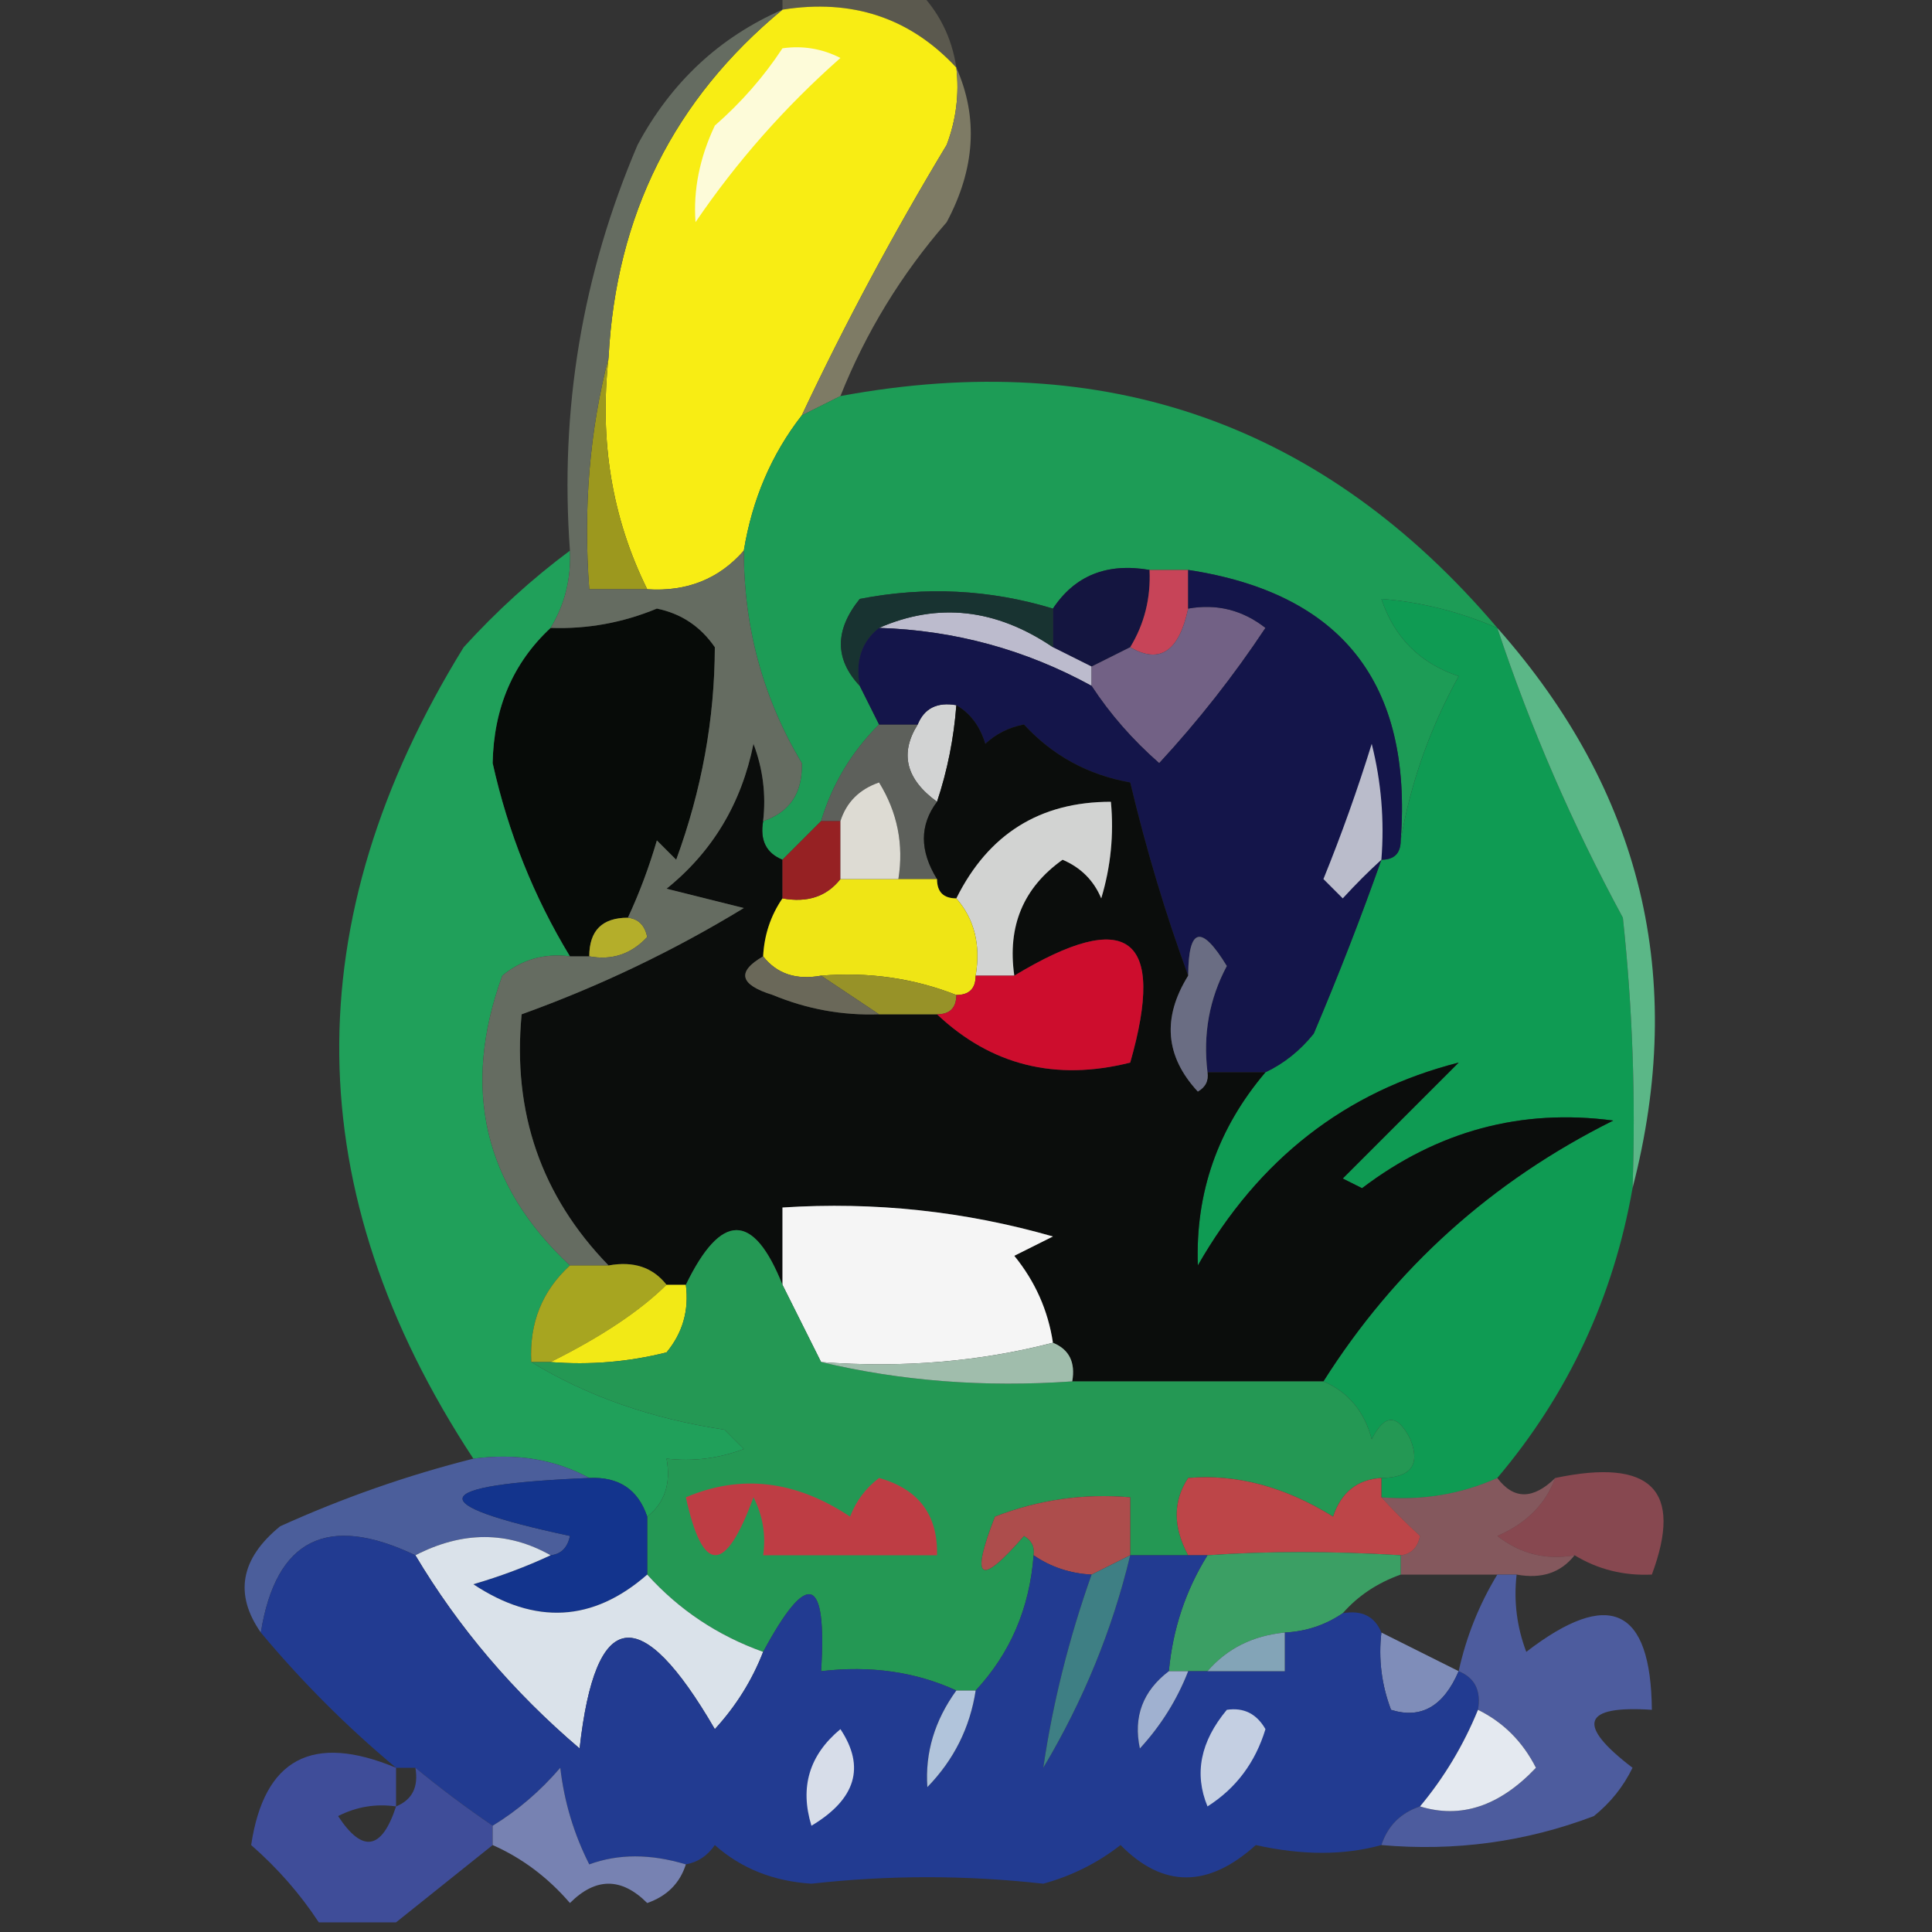<?xml version="1.0" encoding="UTF-8"?>
<!DOCTYPE svg PUBLIC "-//W3C//DTD SVG 1.1//EN" "http://www.w3.org/Graphics/SVG/1.1/DTD/svg11.dtd">
<svg xmlns="http://www.w3.org/2000/svg" version="1.1" width="100px" height="100px" style="shape-rendering:geometricPrecision; text-rendering:geometricPrecision; image-rendering:optimizeQuality; fill-rule:evenodd; clip-rule:evenodd" xmlns:xlink="http://www.w3.org/1999/xlink">
<rect width="100%" height="100%" fill="#333333" stroke="none"/>
<g><path style="opacity:0.494" fill="#85806a" d="M 40.5,0.5 C 40.5,0.167 40.5,-0.167 40.5,-0.5C 42.833,-0.5 45.167,-0.5 47.5,-0.5C 48.6,0.605 49.267,1.938 49.5,3.5C 47.112,0.924 44.112,-0.076 40.5,0.5 Z"/></g>
<g><path style="opacity:1" fill="#f8ed14" d="M 40.5,0.5 C 44.112,-0.076 47.112,0.924 49.5,3.5C 49.657,4.873 49.49,6.207 49,7.5C 46.242,12.075 43.742,16.741 41.5,21.5C 39.935,23.509 38.935,25.843 38.5,28.5C 37.221,29.968 35.554,30.635 33.5,30.5C 31.682,26.827 31.016,22.827 31.5,18.5C 31.883,11.137 34.883,5.137 40.5,0.5 Z"/></g>
<g><path style="opacity:1" fill="#fdfbd9" d="M 40.5,2.5 C 41.552,2.351 42.552,2.517 43.5,3C 40.628,5.537 38.128,8.37 36,11.5C 35.878,9.831 36.212,8.165 37,6.5C 38.376,5.295 39.542,3.962 40.5,2.5 Z"/></g>
<g><path style="opacity:1" fill="#7e7b65" d="M 49.5,3.5 C 50.643,6.068 50.476,8.735 49,11.5C 46.654,14.194 44.82,17.194 43.5,20.5C 42.833,20.833 42.167,21.167 41.5,21.5C 43.742,16.741 46.242,12.075 49,7.5C 49.49,6.207 49.657,4.873 49.5,3.5 Z"/></g>
<g><path style="opacity:1" fill="#1d9c56" d="M 77.5,32.5 C 75.519,31.652 73.519,31.152 71.5,31C 72.167,33 73.5,34.333 75.5,35C 74.004,37.714 73.004,40.547 72.5,43.5C 73.116,35.374 69.449,30.708 61.5,29.5C 60.833,29.5 60.167,29.5 59.5,29.5C 57.302,29.12 55.635,29.787 54.5,31.5C 51.221,30.508 47.888,30.341 44.5,31C 43.199,32.615 43.199,34.115 44.5,35.5C 44.833,36.167 45.167,36.833 45.5,37.5C 44.075,38.922 43.075,40.589 42.5,42.5C 41.833,43.167 41.167,43.833 40.5,44.5C 39.662,44.158 39.328,43.492 39.5,42.5C 40.88,42.038 41.547,41.038 41.5,39.5C 39.493,36.141 38.493,32.475 38.5,28.5C 38.935,25.843 39.935,23.509 41.5,21.5C 42.167,21.167 42.833,20.833 43.5,20.5C 57.22,17.961 68.553,21.961 77.5,32.5 Z"/></g>
<g><path style="opacity:1" fill="#9c981e" d="M 31.5,18.5 C 31.016,22.827 31.682,26.827 33.5,30.5C 32.5,30.5 31.5,30.5 30.5,30.5C 30.183,26.298 30.517,22.298 31.5,18.5 Z"/></g>
<g><path style="opacity:1" fill="#141540" d="M 59.5,29.5 C 59.567,30.959 59.234,32.292 58.5,33.5C 57.833,33.833 57.167,34.167 56.5,34.5C 55.833,34.167 55.167,33.833 54.5,33.5C 54.5,32.833 54.5,32.167 54.5,31.5C 55.635,29.787 57.302,29.12 59.5,29.5 Z"/></g>
<g><path style="opacity:1" fill="#bcbbcd" d="M 45.5,32.5 C 48.551,31.168 51.551,31.501 54.5,33.5C 55.167,33.833 55.833,34.167 56.5,34.5C 56.5,34.833 56.5,35.167 56.5,35.5C 53.079,33.624 49.412,32.624 45.5,32.5 Z"/></g>
<g><path style="opacity:1" fill="#070b08" d="M 32.5,47.5 C 31.167,47.5 30.5,48.167 30.5,49.5C 30.167,49.5 29.833,49.5 29.5,49.5C 27.632,46.423 26.299,43.09 25.5,39.5C 25.555,36.64 26.555,34.307 28.5,32.5C 30.401,32.567 32.234,32.233 34,31.5C 35.261,31.759 36.261,32.426 37,33.5C 36.989,37.225 36.323,40.892 35,44.5C 34.667,44.167 34.333,43.833 34,43.5C 33.59,44.901 33.09,46.234 32.5,47.5 Z"/></g>
<g><path style="opacity:1" fill="#183331" d="M 54.5,31.5 C 54.5,32.167 54.5,32.833 54.5,33.5C 51.551,31.501 48.551,31.168 45.5,32.5C 44.596,33.209 44.263,34.209 44.5,35.5C 43.199,34.115 43.199,32.615 44.5,31C 47.888,30.341 51.221,30.508 54.5,31.5 Z"/></g>
<g><path style="opacity:1" fill="#c74458" d="M 59.5,29.5 C 60.167,29.5 60.833,29.5 61.5,29.5C 61.5,30.167 61.5,30.833 61.5,31.5C 61.025,33.722 60.025,34.389 58.5,33.5C 59.234,32.292 59.567,30.959 59.5,29.5 Z"/></g>
<g><path style="opacity:1" fill="#726185" d="M 61.5,31.5 C 62.978,31.238 64.311,31.571 65.5,32.5C 63.857,34.977 62.024,37.31 60,39.5C 58.624,38.295 57.458,36.962 56.5,35.5C 56.5,35.167 56.5,34.833 56.5,34.5C 57.167,34.167 57.833,33.833 58.5,33.5C 60.025,34.389 61.025,33.722 61.5,31.5 Z"/></g>
<g><path style="opacity:1" fill="#0f9b53" d="M 77.5,32.5 C 79.213,37.662 81.379,42.662 84,47.5C 84.499,52.155 84.666,56.822 84.5,61.5C 83.504,67.157 81.171,72.157 77.5,76.5C 75.621,77.341 73.621,77.675 71.5,77.5C 71.5,77.167 71.5,76.833 71.5,76.5C 73.028,76.483 73.528,75.816 73,74.5C 72.333,73.167 71.667,73.167 71,74.5C 70.623,73.058 69.79,72.058 68.5,71.5C 72.212,65.632 77.212,61.132 83.5,58C 78.742,57.367 74.409,58.534 70.5,61.5C 70.167,61.333 69.833,61.167 69.5,61C 71.5,59 73.5,57 75.5,55C 69.651,56.488 65.151,59.988 62,65.5C 61.865,61.739 63.032,58.405 65.5,55.5C 66.458,55.047 67.292,54.38 68,53.5C 69.284,50.47 70.451,47.47 71.5,44.5C 72.167,44.5 72.5,44.167 72.5,43.5C 73.004,40.547 74.004,37.714 75.5,35C 73.5,34.333 72.167,33 71.5,31C 73.519,31.152 75.519,31.652 77.5,32.5 Z"/></g>
<g><path style="opacity:1" fill="#d2d3d3" d="M 49.5,36.5 C 49.371,38.216 49.038,39.883 48.5,41.5C 46.891,40.335 46.557,39.001 47.5,37.5C 47.842,36.662 48.508,36.328 49.5,36.5 Z"/></g>
<g><path style="opacity:1" fill="#20a05a" d="M 29.5,28.5 C 29.567,29.959 29.234,31.292 28.5,32.5C 26.555,34.307 25.555,36.64 25.5,39.5C 26.299,43.09 27.632,46.423 29.5,49.5C 28.178,49.33 27.011,49.663 26,50.5C 23.876,56.335 25.043,61.335 29.5,65.5C 28.058,66.82 27.392,68.486 27.5,70.5C 30.393,72.265 33.726,73.432 37.5,74C 37.833,74.333 38.167,74.667 38.5,75C 37.207,75.49 35.873,75.657 34.5,75.5C 34.737,76.791 34.404,77.791 33.5,78.5C 33.027,77.094 32.027,76.427 30.5,76.5C 28.735,75.539 26.735,75.205 24.5,75.5C 15.415,61.678 15.248,47.678 24,33.5C 25.704,31.627 27.537,29.96 29.5,28.5 Z"/></g>
<g><path style="opacity:1" fill="#5d605b" d="M 45.5,37.5 C 46.167,37.5 46.833,37.5 47.5,37.5C 46.557,39.001 46.891,40.335 48.5,41.5C 47.595,42.702 47.595,44.036 48.5,45.5C 47.833,45.5 47.167,45.5 46.5,45.5C 46.785,43.712 46.452,42.045 45.5,40.5C 44.478,40.855 43.811,41.522 43.5,42.5C 43.167,42.5 42.833,42.5 42.5,42.5C 43.075,40.589 44.075,38.922 45.5,37.5 Z"/></g>
<g><path style="opacity:1" fill="#14154a" d="M 61.5,29.5 C 69.449,30.708 73.116,35.374 72.5,43.5C 72.5,44.167 72.167,44.5 71.5,44.5C 70.451,47.47 69.284,50.47 68,53.5C 67.292,54.38 66.458,55.047 65.5,55.5C 64.5,55.5 63.5,55.5 62.5,55.5C 62.261,53.533 62.594,51.7 63.5,50C 62.178,47.832 61.511,47.999 61.5,50.5C 60.328,47.31 59.328,43.977 58.5,40.5C 56.315,40.112 54.482,39.112 53,37.5C 52.228,37.645 51.561,37.978 51,38.5C 50.722,37.584 50.222,36.917 49.5,36.5C 48.508,36.328 47.842,36.662 47.5,37.5C 46.833,37.5 46.167,37.5 45.5,37.5C 45.167,36.833 44.833,36.167 44.5,35.5C 44.263,34.209 44.596,33.209 45.5,32.5C 49.412,32.624 53.079,33.624 56.5,35.5C 57.458,36.962 58.624,38.295 60,39.5C 62.024,37.31 63.857,34.977 65.5,32.5C 64.311,31.571 62.978,31.238 61.5,31.5C 61.5,30.833 61.5,30.167 61.5,29.5 Z"/></g>
<g><path style="opacity:1" fill="#babccb" d="M 71.5,44.5 C 70.849,45.091 70.182,45.757 69.5,46.5C 69.167,46.167 68.833,45.833 68.5,45.5C 69.432,43.205 70.265,40.871 71,38.5C 71.496,40.473 71.662,42.473 71.5,44.5 Z"/></g>
<g><path style="opacity:1" fill="#b4ae2a" d="M 32.5,47.5 C 33.043,47.56 33.376,47.893 33.5,48.5C 32.675,49.386 31.675,49.719 30.5,49.5C 30.5,48.167 31.167,47.5 32.5,47.5 Z"/></g>
<g><path style="opacity:1" fill="#0b0d0c" d="M 49.5,36.5 C 50.222,36.917 50.722,37.584 51,38.5C 51.561,37.978 52.228,37.645 53,37.5C 54.482,39.112 56.315,40.112 58.5,40.5C 59.328,43.977 60.328,47.31 61.5,50.5C 60.145,52.68 60.312,54.68 62,56.5C 62.399,56.272 62.565,55.938 62.5,55.5C 63.5,55.5 64.5,55.5 65.5,55.5C 63.032,58.405 61.865,61.739 62,65.5C 65.151,59.988 69.651,56.488 75.5,55C 73.5,57 71.5,59 69.5,61C 69.833,61.167 70.167,61.333 70.5,61.5C 74.409,58.534 78.742,57.367 83.5,58C 77.212,61.132 72.212,65.632 68.5,71.5C 64.167,71.5 59.833,71.5 55.5,71.5C 55.672,70.508 55.338,69.842 54.5,69.5C 54.249,67.83 53.582,66.33 52.5,65C 53.167,64.667 53.833,64.333 54.5,64C 49.934,62.691 45.267,62.191 40.5,62.5C 40.5,63.833 40.5,65.167 40.5,66.5C 38.997,62.728 37.33,62.728 35.5,66.5C 35.167,66.5 34.833,66.5 34.5,66.5C 33.791,65.596 32.791,65.263 31.5,65.5C 28.015,61.915 26.515,57.581 27,52.5C 31.037,51.046 34.871,49.212 38.5,47C 37.167,46.667 35.833,46.333 34.5,46C 36.878,44.085 38.378,41.585 39,38.5C 39.49,39.793 39.657,41.127 39.5,42.5C 39.328,43.492 39.662,44.158 40.5,44.5C 40.5,45.167 40.5,45.833 40.5,46.5C 39.89,47.391 39.557,48.391 39.5,49.5C 38.115,50.302 38.282,50.969 40,51.5C 41.766,52.233 43.599,52.567 45.5,52.5C 46.5,52.5 47.5,52.5 48.5,52.5C 51.298,55.139 54.632,55.972 58.5,55C 60.372,48.452 58.372,46.952 52.5,50.5C 52.132,47.944 52.965,45.944 55,44.5C 55.945,44.905 56.612,45.572 57,46.5C 57.493,44.866 57.66,43.199 57.5,41.5C 53.825,41.5 51.159,43.167 49.5,46.5C 48.833,46.5 48.5,46.167 48.5,45.5C 47.595,44.036 47.595,42.702 48.5,41.5C 49.038,39.883 49.371,38.216 49.5,36.5 Z"/></g>
<g><path style="opacity:1" fill="#d2d3d2" d="M 52.5,50.5 C 51.833,50.5 51.167,50.5 50.5,50.5C 50.768,48.901 50.434,47.568 49.5,46.5C 51.159,43.167 53.825,41.5 57.5,41.5C 57.66,43.199 57.493,44.866 57,46.5C 56.612,45.572 55.945,44.905 55,44.5C 52.965,45.944 52.132,47.944 52.5,50.5 Z"/></g>
<g><path style="opacity:1" fill="#efe515" d="M 43.5,45.5 C 44.5,45.5 45.5,45.5 46.5,45.5C 47.167,45.5 47.833,45.5 48.5,45.5C 48.5,46.167 48.833,46.5 49.5,46.5C 50.434,47.568 50.768,48.901 50.5,50.5C 50.5,51.167 50.167,51.5 49.5,51.5C 47.283,50.631 44.95,50.298 42.5,50.5C 41.209,50.737 40.209,50.404 39.5,49.5C 39.557,48.391 39.89,47.391 40.5,46.5C 41.791,46.737 42.791,46.404 43.5,45.5 Z"/></g>
<g><path style="opacity:1" fill="#962123" d="M 42.5,42.5 C 42.833,42.5 43.167,42.5 43.5,42.5C 43.5,43.5 43.5,44.5 43.5,45.5C 42.791,46.404 41.791,46.737 40.5,46.5C 40.5,45.833 40.5,45.167 40.5,44.5C 41.167,43.833 41.833,43.167 42.5,42.5 Z"/></g>
<g><path style="opacity:1" fill="#dddbd3" d="M 46.5,45.5 C 45.5,45.5 44.5,45.5 43.5,45.5C 43.5,44.5 43.5,43.5 43.5,42.5C 43.811,41.522 44.478,40.855 45.5,40.5C 46.452,42.045 46.785,43.712 46.5,45.5 Z"/></g>
<g><path style="opacity:1" fill="#979228" d="M 42.5,50.5 C 44.95,50.298 47.283,50.631 49.5,51.5C 49.5,52.167 49.167,52.5 48.5,52.5C 47.5,52.5 46.5,52.5 45.5,52.5C 44.5,51.833 43.5,51.167 42.5,50.5 Z"/></g>
<g><path style="opacity:1" fill="#6a6859" d="M 39.5,49.5 C 40.209,50.404 41.209,50.737 42.5,50.5C 43.5,51.167 44.5,51.833 45.5,52.5C 43.599,52.567 41.766,52.233 40,51.5C 38.282,50.969 38.115,50.302 39.5,49.5 Z"/></g>
<g><path style="opacity:1" fill="#5bb787" d="M 77.5,32.5 C 84.986,40.952 87.32,50.619 84.5,61.5C 84.666,56.822 84.499,52.155 84,47.5C 81.379,42.662 79.213,37.662 77.5,32.5 Z"/></g>
<g><path style="opacity:1" fill="#cd0d2d" d="M 48.5,52.5 C 49.167,52.5 49.5,52.167 49.5,51.5C 50.167,51.5 50.5,51.167 50.5,50.5C 51.167,50.5 51.833,50.5 52.5,50.5C 58.372,46.952 60.372,48.452 58.5,55C 54.632,55.972 51.298,55.139 48.5,52.5 Z"/></g>
<g><path style="opacity:1" fill="#6a6d83" d="M 62.5,55.5 C 62.565,55.938 62.399,56.272 62,56.5C 60.312,54.68 60.145,52.68 61.5,50.5C 61.511,47.999 62.178,47.832 63.5,50C 62.594,51.7 62.261,53.533 62.5,55.5 Z"/></g>
<g><path style="opacity:1" fill="#656c61" d="M 40.5,0.5 C 34.883,5.137 31.883,11.137 31.5,18.5C 30.517,22.298 30.183,26.298 30.5,30.5C 31.5,30.5 32.5,30.5 33.5,30.5C 35.554,30.635 37.221,29.968 38.5,28.5C 38.493,32.475 39.493,36.141 41.5,39.5C 41.547,41.038 40.88,42.038 39.5,42.5C 39.657,41.127 39.49,39.793 39,38.5C 38.378,41.585 36.878,44.085 34.5,46C 35.833,46.333 37.167,46.667 38.5,47C 34.871,49.212 31.037,51.046 27,52.5C 26.515,57.581 28.015,61.915 31.5,65.5C 30.833,65.5 30.167,65.5 29.5,65.5C 25.043,61.335 23.876,56.335 26,50.5C 27.011,49.663 28.178,49.33 29.5,49.5C 29.833,49.5 30.167,49.5 30.5,49.5C 31.675,49.719 32.675,49.386 33.5,48.5C 33.376,47.893 33.043,47.56 32.5,47.5C 33.09,46.234 33.59,44.901 34,43.5C 34.333,43.833 34.667,44.167 35,44.5C 36.323,40.892 36.989,37.225 37,33.5C 36.261,32.426 35.261,31.759 34,31.5C 32.234,32.233 30.401,32.567 28.5,32.5C 29.234,31.292 29.567,29.959 29.5,28.5C 28.965,21.216 30.132,14.216 33,7.5C 34.736,4.261 37.236,1.927 40.5,0.5 Z"/></g>
<g><path style="opacity:1" fill="#f5f5f5" d="M 54.5,69.5 C 50.702,70.483 46.702,70.817 42.5,70.5C 41.833,69.167 41.167,67.833 40.5,66.5C 40.5,65.167 40.5,63.833 40.5,62.5C 45.267,62.191 49.934,62.691 54.5,64C 53.833,64.333 53.167,64.667 52.5,65C 53.582,66.33 54.249,67.83 54.5,69.5 Z"/></g>
<g><path style="opacity:1" fill="#a7a520" d="M 29.5,65.5 C 30.167,65.5 30.833,65.5 31.5,65.5C 32.791,65.263 33.791,65.596 34.5,66.5C 33.129,67.855 31.129,69.189 28.5,70.5C 28.167,70.5 27.833,70.5 27.5,70.5C 27.392,68.486 28.058,66.82 29.5,65.5 Z"/></g>
<g><path style="opacity:1" fill="#f2e916" d="M 34.5,66.5 C 34.833,66.5 35.167,66.5 35.5,66.5C 35.67,67.822 35.337,68.989 34.5,70C 32.527,70.496 30.527,70.662 28.5,70.5C 31.129,69.189 33.129,67.855 34.5,66.5 Z"/></g>
<g><path style="opacity:1" fill="#249854" d="M 40.5,66.5 C 41.167,67.833 41.833,69.167 42.5,70.5C 46.634,71.485 50.968,71.818 55.5,71.5C 59.833,71.5 64.167,71.5 68.5,71.5C 69.79,72.058 70.623,73.058 71,74.5C 71.667,73.167 72.333,73.167 73,74.5C 73.528,75.816 73.028,76.483 71.5,76.5C 70.25,76.577 69.417,77.244 69,78.5C 66.503,76.952 64.003,76.285 61.5,76.5C 60.708,77.7 60.708,79.033 61.5,80.5C 60.5,80.5 59.5,80.5 58.5,80.5C 58.5,79.5 58.5,78.5 58.5,77.5C 56.08,77.292 53.747,77.626 51.5,78.5C 50.209,81.811 50.709,82.144 53,79.5C 53.399,79.728 53.565,80.062 53.5,80.5C 53.293,83.241 52.293,85.574 50.5,87.5C 50.167,87.5 49.833,87.5 49.5,87.5C 47.393,86.532 45.059,86.198 42.5,86.5C 42.81,81.547 41.81,81.214 39.5,85.5C 37.148,84.66 35.148,83.326 33.5,81.5C 33.5,80.5 33.5,79.5 33.5,78.5C 34.404,77.791 34.737,76.791 34.5,75.5C 35.873,75.657 37.207,75.49 38.5,75C 38.167,74.667 37.833,74.333 37.5,74C 33.726,73.432 30.393,72.265 27.5,70.5C 27.833,70.5 28.167,70.5 28.5,70.5C 30.527,70.662 32.527,70.496 34.5,70C 35.337,68.989 35.67,67.822 35.5,66.5C 37.33,62.728 38.997,62.728 40.5,66.5 Z"/></g>
<g><path style="opacity:1" fill="#a0bdac" d="M 54.5,69.5 C 55.338,69.842 55.672,70.508 55.5,71.5C 50.968,71.818 46.634,71.485 42.5,70.5C 46.702,70.817 50.702,70.483 54.5,69.5 Z"/></g>
<g><path style="opacity:1" fill="#ad4d4c" d="M 58.5,80.5 C 57.833,80.833 57.167,81.167 56.5,81.5C 55.391,81.443 54.391,81.11 53.5,80.5C 53.565,80.062 53.399,79.728 53,79.5C 50.709,82.144 50.209,81.811 51.5,78.5C 53.747,77.626 56.08,77.292 58.5,77.5C 58.5,78.5 58.5,79.5 58.5,80.5 Z"/></g>
<g><path style="opacity:1" fill="#bd4548" d="M 71.5,76.5 C 71.5,76.833 71.5,77.167 71.5,77.5C 72.091,78.151 72.757,78.818 73.5,79.5C 73.376,80.107 73.043,80.44 72.5,80.5C 68.956,80.281 65.622,80.281 62.5,80.5C 62.167,80.5 61.833,80.5 61.5,80.5C 60.708,79.033 60.708,77.7 61.5,76.5C 64.003,76.285 66.503,76.952 69,78.5C 69.417,77.244 70.25,76.577 71.5,76.5 Z"/></g>
<g><path style="opacity:1" fill="#4b5e9b" d="M 24.5,75.5 C 26.735,75.205 28.735,75.539 30.5,76.5C 22.103,76.849 21.77,77.849 29.5,79.5C 29.376,80.107 29.043,80.44 28.5,80.5C 26.274,79.244 23.941,79.244 21.5,80.5C 16.945,78.327 14.278,79.66 13.5,84.5C 12.113,82.511 12.447,80.678 14.5,79C 17.76,77.525 21.093,76.358 24.5,75.5 Z"/></g>
<g><path style="opacity:1" fill="#be3d44" d="M 35.5,77.5 C 38.347,76.29 41.181,76.623 44,78.5C 44.308,77.692 44.808,77.025 45.5,76.5C 47.55,77.077 48.55,78.41 48.5,80.5C 45.5,80.5 42.5,80.5 39.5,80.5C 39.65,79.448 39.483,78.448 39,77.5C 37.54,81.494 36.373,81.494 35.5,77.5 Z"/></g>
<g><path style="opacity:0.494" fill="#d77f89" d="M 77.5,76.5 C 78.348,77.625 79.348,77.625 80.5,76.5C 79.993,77.859 78.993,78.859 77.5,79.5C 78.689,80.429 80.022,80.762 81.5,80.5C 80.791,81.404 79.791,81.737 78.5,81.5C 78.167,81.5 77.833,81.5 77.5,81.5C 75.833,81.5 74.167,81.5 72.5,81.5C 72.5,81.167 72.5,80.833 72.5,80.5C 73.043,80.44 73.376,80.107 73.5,79.5C 72.757,78.818 72.091,78.151 71.5,77.5C 73.621,77.675 75.621,77.341 77.5,76.5 Z"/></g>
<g><path style="opacity:0.494" fill="#dc5d6e" d="M 80.5,76.5 C 85.464,75.457 87.131,77.124 85.5,81.5C 84.041,81.567 82.708,81.234 81.5,80.5C 80.022,80.762 78.689,80.429 77.5,79.5C 78.993,78.859 79.993,77.859 80.5,76.5 Z"/></g>
<g><path style="opacity:1" fill="#13348d" d="M 30.5,76.5 C 32.027,76.427 33.027,77.094 33.5,78.5C 33.5,79.5 33.5,80.5 33.5,81.5C 30.698,83.953 27.698,84.12 24.5,82C 25.901,81.59 27.234,81.09 28.5,80.5C 29.043,80.44 29.376,80.107 29.5,79.5C 21.77,77.849 22.103,76.849 30.5,76.5 Z"/></g>
<g><path style="opacity:1" fill="#3b9f64" d="M 72.5,80.5 C 72.5,80.833 72.5,81.167 72.5,81.5C 71.29,81.932 70.29,82.599 69.5,83.5C 68.609,84.11 67.609,84.443 66.5,84.5C 64.847,84.66 63.514,85.326 62.5,86.5C 62.167,86.5 61.833,86.5 61.5,86.5C 61.167,86.5 60.833,86.5 60.5,86.5C 60.704,84.315 61.37,82.315 62.5,80.5C 65.622,80.281 68.956,80.281 72.5,80.5 Z"/></g>
<g><path style="opacity:1" fill="#dae2ea" d="M 28.5,80.5 C 27.234,81.09 25.901,81.59 24.5,82C 27.698,84.12 30.698,83.953 33.5,81.5C 35.148,83.326 37.148,84.66 39.5,85.5C 38.928,86.973 38.095,88.307 37,89.5C 33.148,82.874 30.815,83.207 30,90.5C 26.558,87.568 23.725,84.235 21.5,80.5C 23.941,79.244 26.274,79.244 28.5,80.5 Z"/></g>
<g><path style="opacity:1" fill="#7f8db9" d="M 71.5,84.5 C 72.833,85.167 74.167,85.833 75.5,86.5C 74.719,88.322 73.552,88.989 72,88.5C 71.51,87.207 71.343,85.873 71.5,84.5 Z"/></g>
<g><path style="opacity:1" fill="#223b91" d="M 21.5,80.5 C 23.725,84.235 26.558,87.568 30,90.5C 30.815,83.207 33.148,82.874 37,89.5C 38.095,88.307 38.928,86.973 39.5,85.5C 41.81,81.214 42.81,81.547 42.5,86.5C 45.059,86.198 47.393,86.532 49.5,87.5C 48.378,89.052 47.878,90.718 48,92.5C 49.372,91.09 50.205,89.423 50.5,87.5C 52.293,85.574 53.293,83.241 53.5,80.5C 54.391,81.11 55.391,81.443 56.5,81.5C 55.325,84.817 54.492,88.15 54,91.5C 56.072,88.029 57.572,84.362 58.5,80.5C 59.5,80.5 60.5,80.5 61.5,80.5C 61.833,80.5 62.167,80.5 62.5,80.5C 61.37,82.315 60.704,84.315 60.5,86.5C 59.152,87.527 58.652,88.86 59,90.5C 60.095,89.307 60.928,87.973 61.5,86.5C 61.833,86.5 62.167,86.5 62.5,86.5C 63.833,86.5 65.167,86.5 66.5,86.5C 68.5,86.5 69.5,85.5 69.5,83.5C 70.492,83.328 71.158,83.662 71.5,84.5C 71.343,85.873 71.51,87.207 72,88.5C 73.552,88.989 74.719,88.322 75.5,86.5C 76.338,86.842 76.672,87.508 76.5,88.5C 75.751,90.332 74.751,91.999 73.5,93.5C 72.5,93.833 71.833,94.5 71.5,95.5C 69.57,96.036 67.403,96.036 65,95.5C 62.53,97.731 60.197,97.731 58,95.5C 56.806,96.43 55.473,97.097 54,97.5C 49.995,97.052 45.995,97.052 42,97.5C 40.019,97.371 38.353,96.704 37,95.5C 36.617,96.056 36.117,96.389 35.5,96.5C 33.669,95.948 32.003,95.948 30.5,96.5C 29.702,94.922 29.202,93.256 29,91.5C 27.961,92.71 26.794,93.71 25.5,94.5C 24.117,93.557 22.784,92.557 21.5,91.5C 21.167,91.5 20.833,91.5 20.5,91.5C 17.973,89.395 15.64,87.061 13.5,84.5C 14.278,79.66 16.945,78.327 21.5,80.5 Z M 69.5,83.5 C 69.5,85.5 68.5,86.5 66.5,86.5C 66.5,85.833 66.5,85.167 66.5,84.5C 67.609,84.443 68.609,84.11 69.5,83.5 Z"/></g>
<g><path style="opacity:1" fill="#d7dde9" d="M 43.5,89.5 C 44.801,91.456 44.301,93.123 42,94.5C 41.387,92.505 41.887,90.838 43.5,89.5 Z"/></g>
<g><path style="opacity:1" fill="#c4cfe2" d="M 63.5,88.5 C 64.376,88.369 65.043,88.703 65.5,89.5C 64.974,91.23 63.974,92.564 62.5,93.5C 61.799,91.808 62.133,90.142 63.5,88.5 Z"/></g>
<g><path style="opacity:1" fill="#b1c4db" d="M 49.5,87.5 C 49.833,87.5 50.167,87.5 50.5,87.5C 50.205,89.423 49.372,91.09 48,92.5C 47.878,90.718 48.378,89.052 49.5,87.5 Z"/></g>
<g><path style="opacity:1" fill="#a0b1d0" d="M 60.5,86.5 C 60.833,86.5 61.167,86.5 61.5,86.5C 60.928,87.973 60.095,89.307 59,90.5C 58.652,88.86 59.152,87.527 60.5,86.5 Z"/></g>
<g><path style="opacity:1" fill="#3e7f84" d="M 58.5,80.5 C 57.572,84.362 56.072,88.029 54,91.5C 54.492,88.15 55.325,84.817 56.5,81.5C 57.167,81.167 57.833,80.833 58.5,80.5 Z"/></g>
<g><path style="opacity:1" fill="#83a4b7" d="M 66.5,84.5 C 66.5,85.167 66.5,85.833 66.5,86.5C 65.167,86.5 63.833,86.5 62.5,86.5C 63.514,85.326 64.847,84.66 66.5,84.5 Z"/></g>
<g><path style="opacity:1" fill="#4d5c9e" d="M 77.5,81.5 C 77.833,81.5 78.167,81.5 78.5,81.5C 78.343,82.873 78.51,84.207 79,85.5C 83.285,82.201 85.451,83.201 85.5,88.5C 81.901,88.262 81.567,89.262 84.5,91.5C 84.023,92.478 83.357,93.311 82.5,94C 78.974,95.337 75.308,95.837 71.5,95.5C 71.833,94.5 72.5,93.833 73.5,93.5C 75.621,94.152 77.621,93.485 79.5,91.5C 78.812,90.145 77.812,89.145 76.5,88.5C 76.672,87.508 76.338,86.842 75.5,86.5C 75.892,84.716 76.559,83.049 77.5,81.5 Z"/></g>
<g><path style="opacity:1" fill="#e4e9f0" d="M 76.5,88.5 C 77.812,89.145 78.812,90.145 79.5,91.5C 77.621,93.485 75.621,94.152 73.5,93.5C 74.751,91.999 75.751,90.332 76.5,88.5 Z"/></g>
<g><path style="opacity:1" fill="#3f4d99" d="M 20.5,91.5 C 20.5,92.167 20.5,92.833 20.5,93.5C 21.338,93.158 21.672,92.492 21.5,91.5C 22.784,92.557 24.117,93.557 25.5,94.5C 25.5,94.833 25.5,95.167 25.5,95.5C 23.833,96.833 22.167,98.167 20.5,99.5C 19.167,99.5 17.833,99.5 16.5,99.5C 15.542,98.038 14.376,96.705 13,95.5C 13.669,91.028 16.169,89.695 20.5,91.5 Z M 20.5,93.5 C 19.762,95.76 18.762,95.927 17.5,94C 18.448,93.517 19.448,93.35 20.5,93.5 Z"/></g>
<g><path style="opacity:1" fill="#7782b2" d="M 35.5,96.5 C 35.189,97.478 34.522,98.144 33.5,98.5C 32.167,97.167 30.833,97.167 29.5,98.5C 28.358,97.174 27.024,96.174 25.5,95.5C 25.5,95.167 25.5,94.833 25.5,94.5C 26.794,93.71 27.961,92.71 29,91.5C 29.202,93.256 29.702,94.922 30.5,96.5C 32.003,95.948 33.669,95.948 35.5,96.5 Z"/></g>
</svg>
